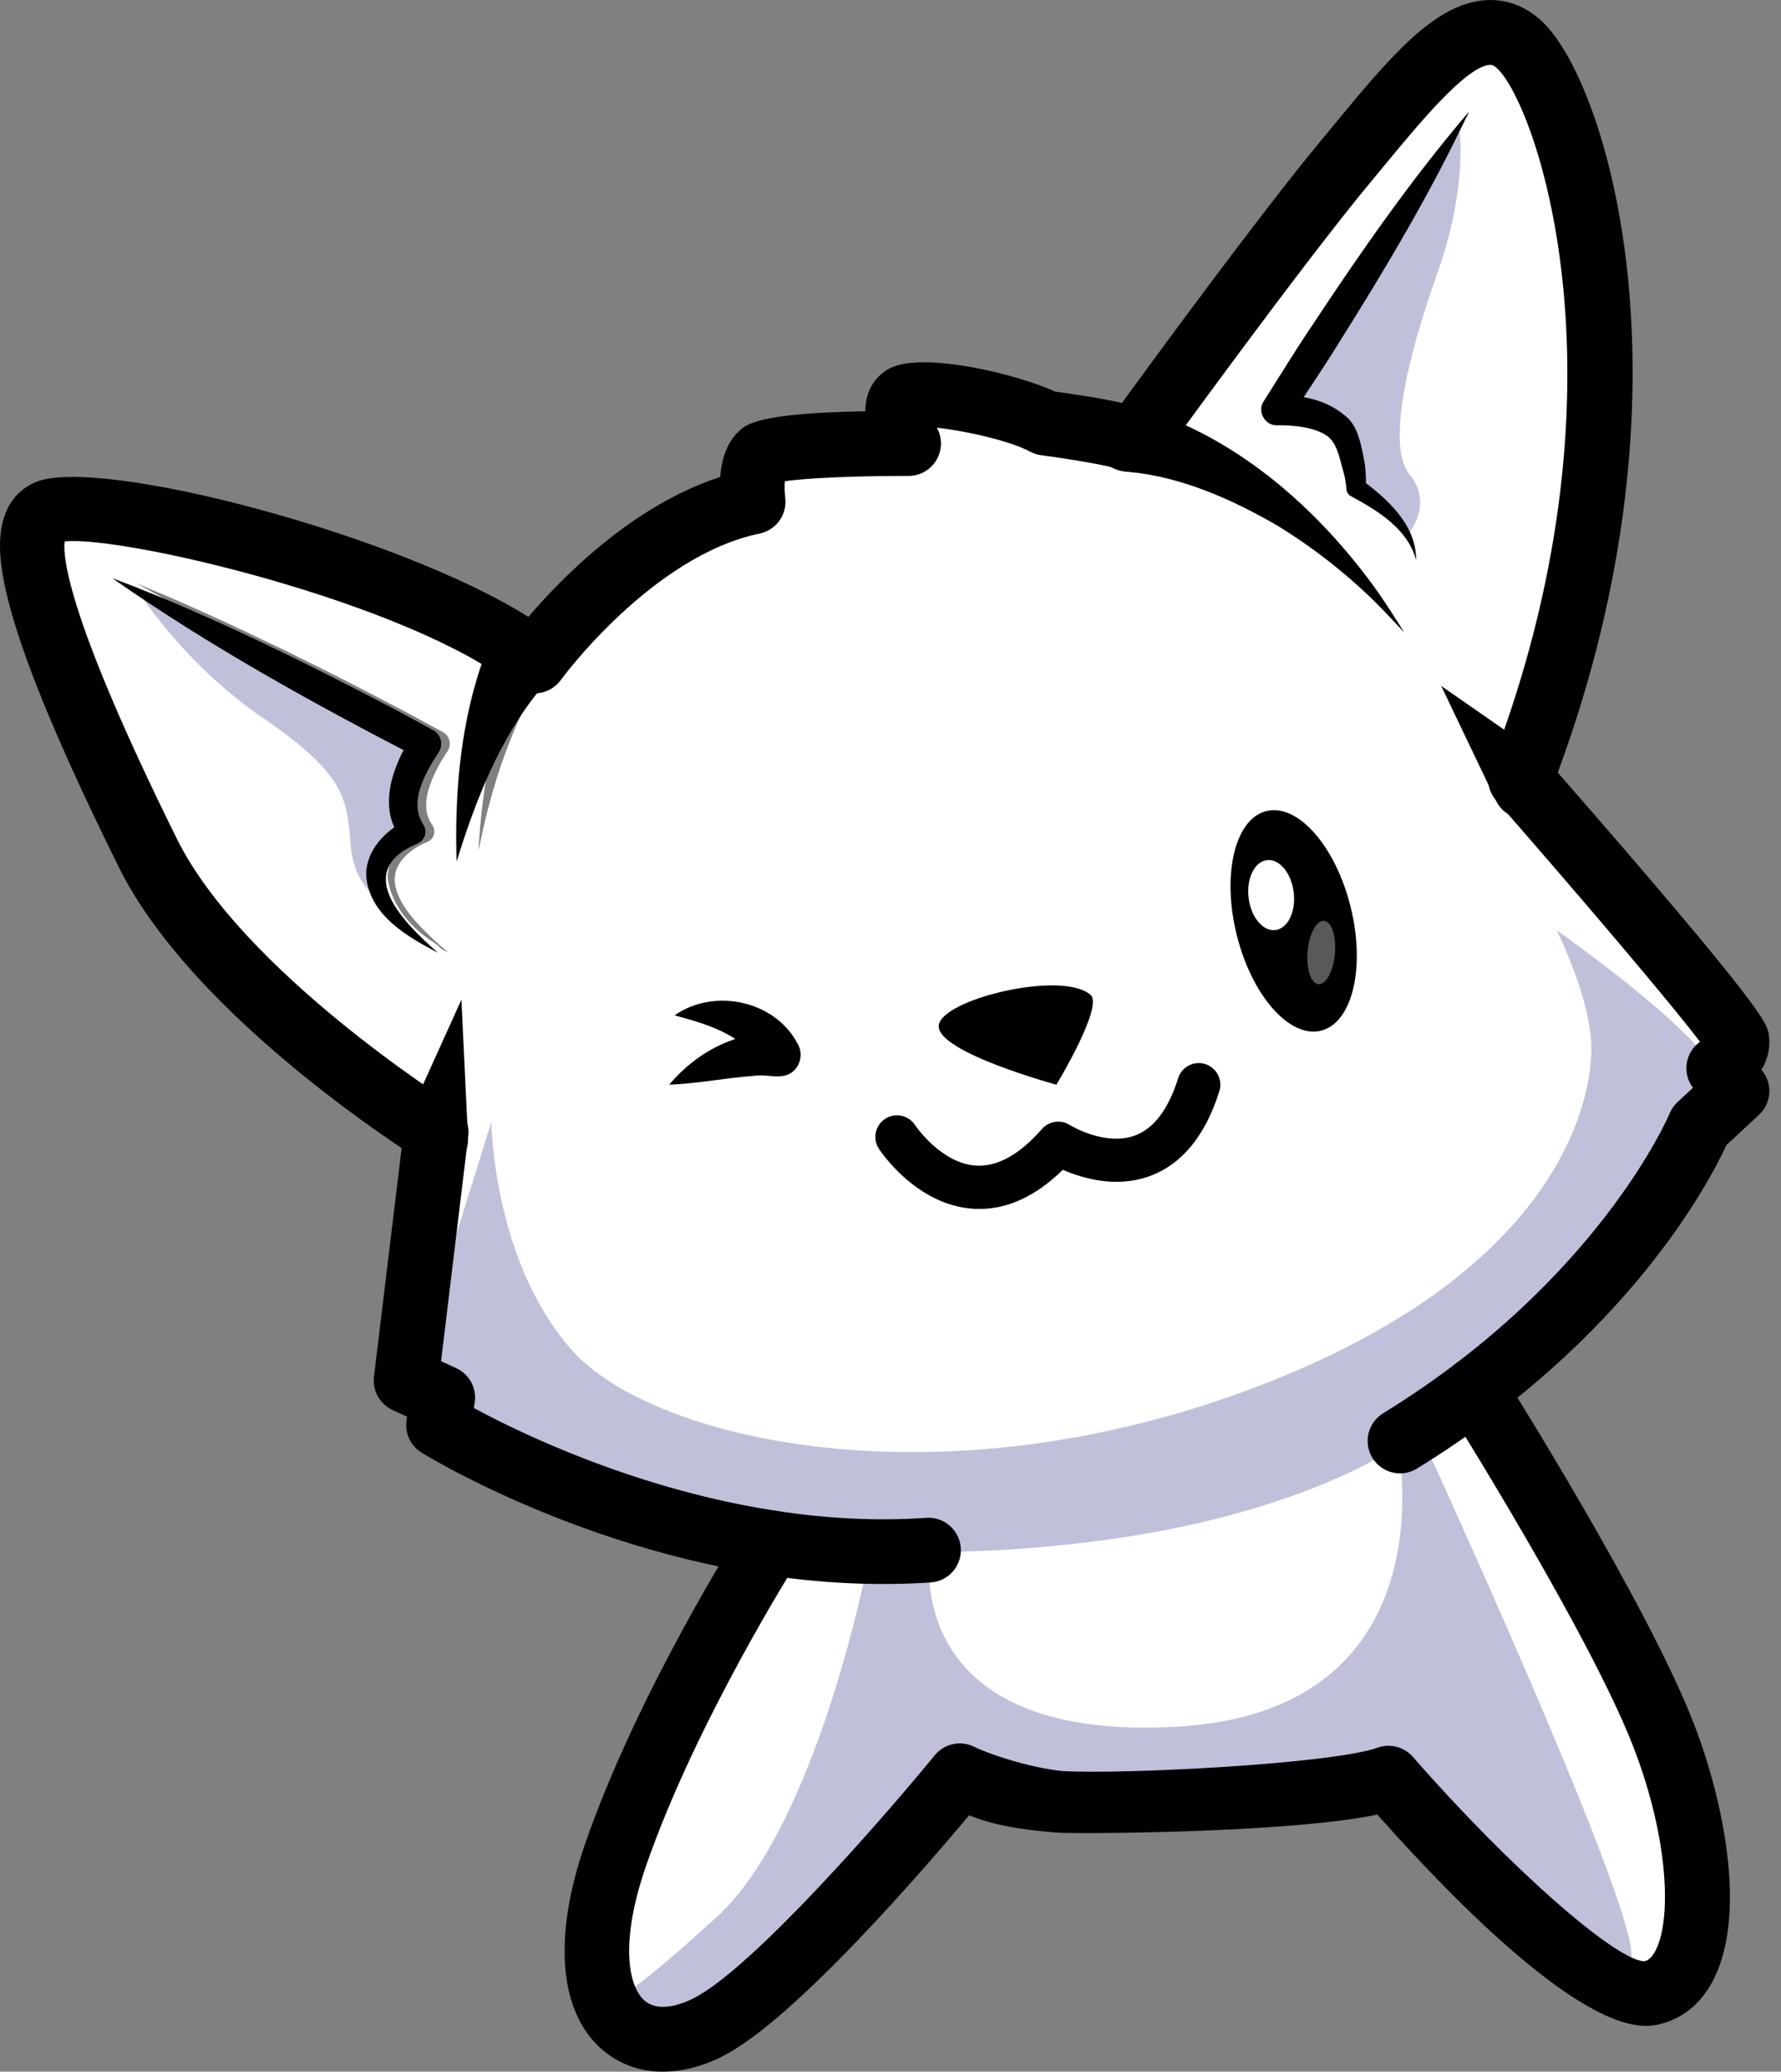 <?xml version="1.0" encoding="UTF-8"?> <svg xmlns="http://www.w3.org/2000/svg" width="123" height="143" viewBox="0 0 123 143" fill="none"><rect x="0" y="0" width="123" height="143" fill="#808080" stroke="none"/><path d="M118.171 72.926C118.5 72.708 118.945 72.252 118.99 71.971C118.132 70.461 109.736 60.66 104.432 54.592C104.432 54.592 104.432 54.592 104.424 54.592C104.373 54.546 104.327 54.494 104.287 54.438C104.287 54.438 104.287 54.438 104.279 54.427L99.537 47.363L104.611 52.113C114.348 25.679 107.203 6.656 104.338 3.863C103.855 3.394 103.368 3.189 102.837 3.218C100.641 3.338 97.476 7.174 94.416 10.887L93.566 11.916C89.638 16.655 82.397 26.523 79.983 29.829C80.491 29.998 80.981 30.185 81.484 30.384C81.946 30.579 82.41 30.771 82.856 30.996C83.302 31.221 83.754 31.434 84.189 31.678C85.928 32.631 87.58 33.733 89.128 34.972C89.871 35.618 90.646 36.227 91.337 36.928C91.687 37.27 92.047 37.603 92.388 37.954L93.383 39.036L93.878 39.581L94.341 40.15L95.264 41.287C95.858 42.059 96.405 42.867 96.975 43.652C96.339 42.914 95.732 42.152 95.079 41.441L94.073 40.393L93.571 39.869L93.038 39.378L91.974 38.397C91.611 38.08 91.23 37.783 90.859 37.477C90.13 36.848 89.324 36.318 88.553 35.752C86.971 34.685 85.297 33.759 83.553 32.983C83.122 32.788 82.684 32.606 82.241 32.445C81.798 32.284 81.354 32.125 80.908 31.977C80.039 31.695 79.15 31.48 78.248 31.335L78.199 31.328C78.111 31.315 78.025 31.289 77.944 31.252C76.256 30.722 72.138 30.183 72.095 30.178C71.979 30.162 71.867 30.126 71.764 30.071C69.511 28.864 64.001 27.945 62.974 28.272C62.91 28.578 63.207 29.483 63.596 30.142C63.682 30.289 63.728 30.456 63.729 30.625C63.73 30.795 63.686 30.962 63.601 31.11C63.517 31.257 63.395 31.38 63.249 31.465C63.102 31.551 62.935 31.596 62.765 31.597C58.793 31.579 54.086 31.79 53.194 32.163C52.937 32.511 52.868 33.678 52.985 34.522C53.018 34.764 52.959 35.01 52.818 35.21C52.676 35.41 52.465 35.548 52.225 35.598C44.39 37.219 37.965 45.869 37.727 46.193C37.129 47.091 36.601 48.034 36.148 49.014C35.666 50.028 35.24 51.075 34.85 52.141C34.46 53.206 34.123 54.296 33.824 55.4C33.526 56.504 33.27 57.62 33.038 58.746C33.111 57.6 33.202 56.45 33.351 55.306C33.499 54.161 33.688 53.018 33.922 51.879C34.157 50.74 34.45 49.609 34.801 48.487C35.068 47.624 35.38 46.776 35.736 45.946C27.721 40.137 6.763 35.09 3.691 36.26C3.587 36.299 3.467 36.376 3.365 36.636C2.74 38.231 3.575 43.321 11.095 58.484C15.069 66.498 26.116 74.32 29.588 76.642L31.878 69.03L31.092 78.224C31.092 78.239 31.092 78.252 31.092 78.267L29.103 94.736L30.992 95.604C31.181 95.692 31.337 95.839 31.435 96.023C31.534 96.207 31.57 96.418 31.538 96.624L31.345 97.885C34.277 99.551 48.573 107.135 64.064 106.05C64.192 106.038 64.321 106.051 64.444 106.089C64.567 106.128 64.681 106.19 64.779 106.274C64.878 106.357 64.958 106.459 65.017 106.573C65.075 106.688 65.11 106.813 65.119 106.942C65.128 107.07 65.111 107.199 65.07 107.321C65.028 107.443 64.963 107.555 64.877 107.651C64.791 107.748 64.688 107.826 64.571 107.881C64.455 107.936 64.329 107.968 64.2 107.974C63.109 108.05 62.023 108.087 60.943 108.085C58.527 108.081 56.115 107.908 53.723 107.568C52.273 109.919 46.452 119.601 43.4 128.474C41.681 133.471 41.79 137.437 43.693 139.084C44.835 140.071 46.592 140.07 48.516 139.084C53.749 136.388 65.425 122.141 65.543 121.998C65.682 121.828 65.875 121.71 66.091 121.664C66.306 121.619 66.531 121.649 66.727 121.748C66.762 121.767 70.312 123.552 73.345 123.552C76.904 123.552 92.069 123.111 95.574 121.866C95.756 121.801 95.953 121.792 96.14 121.84C96.328 121.889 96.496 121.993 96.623 122.139C102.124 128.443 111.063 137.107 113.732 136.666C114.432 136.548 114.976 136.13 115.396 135.389C116.949 132.661 116.351 126.241 113.99 120.134C111.331 113.279 103.686 100.776 101.575 97.374C100.226 98.357 98.784 99.334 97.233 100.289C97.016 100.408 96.762 100.44 96.523 100.378C96.283 100.315 96.077 100.162 95.947 99.952C95.817 99.741 95.773 99.489 95.825 99.247C95.876 99.005 96.018 98.792 96.222 98.652C111.484 89.219 116.425 77.469 116.475 77.352C116.529 77.222 116.609 77.105 116.711 77.01L118.642 75.213L117.942 74.336C117.858 74.23 117.797 74.109 117.763 73.979C117.729 73.849 117.722 73.713 117.744 73.58C117.766 73.447 117.815 73.321 117.888 73.208C117.962 73.095 118.058 72.999 118.171 72.926ZM29.442 55.81C29.476 56.2 29.604 56.575 29.817 56.902L29.872 56.986C29.927 57.071 29.965 57.166 29.983 57.265C30.001 57.364 30 57.466 29.978 57.565C29.957 57.664 29.917 57.757 29.86 57.84C29.802 57.923 29.729 57.995 29.644 58.049C29.601 58.076 29.555 58.099 29.508 58.117C28.811 58.39 28.048 58.91 27.646 59.519C27.208 60.119 27.146 60.883 27.457 61.669C27.744 62.454 28.318 63.187 28.938 63.858C29.581 64.535 30.264 65.173 30.984 65.768C30.13 65.343 29.316 64.84 28.553 64.267C27.8 63.673 27.052 63.003 26.553 62.074C26.287 61.589 26.134 61.05 26.107 60.498C26.087 59.917 26.224 59.341 26.504 58.831C26.776 58.35 27.131 57.921 27.552 57.562C27.732 57.407 27.921 57.261 28.116 57.126C27.941 56.766 27.824 56.38 27.77 55.984C27.694 55.341 27.734 54.69 27.89 54.062C28.024 53.472 28.219 52.899 28.471 52.349C28.576 52.126 28.686 51.916 28.8 51.704L26.94 50.741L24.258 49.303C22.457 48.348 20.691 47.333 18.912 46.339C15.382 44.292 11.871 42.217 8.478 39.897C12.298 41.391 16.003 43.129 19.689 44.899C21.517 45.812 23.358 46.704 25.165 47.657L27.886 49.071L30.581 50.531C30.797 50.647 30.957 50.844 31.027 51.078C31.097 51.313 31.071 51.565 30.955 51.781C30.938 51.812 30.919 51.842 30.899 51.871L30.883 51.892C30.606 52.295 30.359 52.718 30.143 53.157C29.916 53.586 29.733 54.037 29.598 54.504C29.468 54.926 29.416 55.369 29.442 55.81ZM89.365 90.912C87.911 93.132 83.809 93.196 83.345 93.196C83.11 93.196 82.883 93.11 82.708 92.954C82.532 92.799 82.419 92.585 82.39 92.352C82.32 92.03 82.187 91.725 81.997 91.456C81.808 91.186 81.566 90.958 81.286 90.784C80.195 90.094 78.398 90.102 76.102 90.792C68.914 92.975 64.217 83.153 63.445 81.406C62.556 80.735 61.78 79.927 61.143 79.013C61.009 78.8 60.965 78.542 61.019 78.295C61.073 78.049 61.222 77.833 61.433 77.695C61.644 77.557 61.901 77.507 62.148 77.556C62.396 77.605 62.615 77.749 62.757 77.958C62.791 78.008 64.677 80.808 67.353 80.992C69.004 81.108 70.687 80.194 72.36 78.286C72.512 78.114 72.721 78.001 72.949 77.968C73.176 77.936 73.408 77.986 73.603 78.109C73.627 78.124 76.237 79.738 78.562 78.884C80.031 78.338 81.144 76.899 81.867 74.591C81.903 74.468 81.964 74.353 82.044 74.254C82.125 74.154 82.225 74.072 82.338 74.012C82.451 73.951 82.575 73.914 82.703 73.902C82.83 73.89 82.959 73.904 83.081 73.942C83.204 73.98 83.317 74.043 83.415 74.125C83.513 74.208 83.593 74.309 83.652 74.424C83.71 74.538 83.745 74.662 83.755 74.79C83.764 74.918 83.748 75.046 83.708 75.168C83.568 75.61 83.405 76.045 83.221 76.471C83.836 78.27 84.255 81.226 84.414 82.486C86.657 83.444 88.458 85.209 89.462 87.431C90.177 89.084 89.804 90.23 89.365 90.912ZM90.593 27.698C91.384 27.924 92.223 28.211 92.934 28.899C93.295 29.25 93.562 29.684 93.713 30.164C93.823 30.538 93.92 30.916 94.006 31.299C94.164 31.986 94.241 32.689 94.236 33.393C94.614 33.66 94.978 33.947 95.327 34.252C95.76 34.639 96.162 35.059 96.529 35.509C96.902 35.957 97.213 36.453 97.454 36.984C97.693 37.509 97.811 38.081 97.799 38.658C97.679 38.121 97.451 37.614 97.128 37.168C96.811 36.731 96.445 36.332 96.036 35.979C95.633 35.619 95.202 35.292 94.747 35C94.306 34.701 93.846 34.43 93.371 34.189C93.289 34.149 93.219 34.088 93.168 34.012C93.118 33.936 93.088 33.849 93.083 33.758L93.076 33.642C93.049 33.315 92.998 32.991 92.922 32.673C92.845 32.333 92.757 31.991 92.649 31.657C92.541 31.322 92.422 30.985 92.291 30.654C92.195 30.427 92.042 30.23 91.847 30.08C91.459 29.743 90.835 29.523 90.195 29.388C89.537 29.26 88.868 29.202 88.199 29.216C88.077 29.218 87.956 29.196 87.843 29.151C87.73 29.106 87.626 29.04 87.539 28.955C87.451 28.87 87.382 28.769 87.333 28.657C87.285 28.545 87.259 28.425 87.257 28.303C87.254 28.122 87.305 27.943 87.403 27.79C88.495 26.072 89.564 24.331 90.701 22.636L92.386 20.082L94.113 17.556C95.278 15.879 96.457 14.212 97.676 12.572C98.896 10.932 100.132 9.298 101.45 7.725C100.555 9.575 99.583 11.374 98.585 13.16C97.586 14.946 96.56 16.707 95.512 18.46L93.923 21.076L92.286 23.668C91.477 24.972 90.629 26.25 89.783 27.531C90.053 27.571 90.32 27.624 90.593 27.694V27.698Z" fill="white"></path><path d="M29.091 94.715C29.091 94.715 41.318 88.175 52.098 86.847C52.098 86.847 57.158 67.276 76.149 68.52C84.939 69.35 91.99 75.238 91.99 75.238C91.99 75.238 105.759 72.897 118.695 73.737C118.695 73.737 120.278 74.897 119.952 75.145C119.626 75.393 116.921 77.789 116.796 78.193C116.67 78.597 112.659 87.742 99.224 97.693L100.718 104.348L99.099 104.036C99.099 104.036 101.281 119.835 93.505 123.135C85.729 126.435 68.998 123.757 68.998 123.757L66.759 122.576C66.759 122.576 63.028 120.024 61.473 115.482L60.416 115.544C60.416 115.544 60.664 111.501 60.477 111.501C60.29 111.501 57.74 112.745 57.74 112.434C57.74 112.123 57.242 107.101 57.242 107.101C57.242 107.101 40.514 104.497 31.867 99.259C31.867 99.259 29.968 97.973 30.155 97.538C30.342 97.103 30.683 96.542 30.435 96.355C30.187 96.168 28.181 95.183 29.091 94.715Z" fill="white"></path><path d="M46.156 56.556C47.258 56.126 48.437 55.922 49.62 55.958C51.257 55.993 53.531 56.299 54.224 57.666C55.344 59.873 52.109 62.577 48.066 60.869C44.53 59.372 42.92 57.851 46.156 56.556Z" fill="white"></path><path d="M80.593 48.378C79.533 48.378 78.485 48.611 77.525 49.06C76.202 49.673 74.46 50.756 74.427 52.232C74.374 54.62 78.076 55.916 80.716 52.936C83.024 50.339 83.747 48.398 80.593 48.378Z" fill="white"></path><path d="M11.924 41.68C11.924 41.68 8.13 39.378 6.699 39.161C5.268 38.945 12.529 61.251 20.81 69.933C29.091 78.615 30.181 77.756 30.398 76.978C30.614 76.201 31.34 71.877 31.206 71.753C31.073 71.629 32.047 66.396 30.014 65.098C27.982 63.801 27.029 62.175 26.8 60.786C26.571 59.397 28.19 57.448 28.19 57.448C28.134 56.511 28.231 55.572 28.479 54.667C28.889 53.094 29.351 52.141 29.144 51.871C28.936 51.601 28.189 50.875 28.189 50.875L11.924 41.68Z" fill="white"></path><path d="M100.127 9.647L101.23 8.162C101.23 8.162 102.553 6.538 103.579 7.564C104.605 8.59 110.149 33.273 106.751 47.786L105.673 52.265L104.843 52.928C104.843 52.928 102.562 50.782 102.272 50.569C101.981 50.356 100.408 48.378 100.408 48.378C100.408 48.378 98.399 38.556 96.861 36.404C95.324 34.253 93.917 34.185 93.71 33.403C93.502 32.621 93.73 29.754 92.114 28.78C91.146 28.195 90.064 27.828 88.94 27.702L98.5 12.297L100.127 9.647Z" fill="white"></path><g opacity="0.25"><path d="M81.273 119.19C64.609 120.136 64.06 110.376 64.179 107.953C63.088 108.029 62.006 108.065 60.935 108.064C60.588 108.064 60.253 108.051 59.901 108.044C59.363 110.666 55.908 126.447 49.532 132.294C45.47 136.018 43.624 137.371 42.789 137.853C43.003 138.314 43.309 138.725 43.69 139.062C44.831 140.049 46.589 140.048 48.512 139.062C53.745 136.366 65.422 122.119 65.54 121.976C65.68 121.806 65.873 121.688 66.088 121.643C66.303 121.597 66.527 121.627 66.723 121.726C66.759 121.745 70.308 123.53 73.341 123.53C76.9 123.53 92.065 123.089 95.57 121.844C95.752 121.779 95.95 121.77 96.137 121.819C96.324 121.867 96.492 121.971 96.619 122.117C101.101 127.254 107.867 133.957 111.663 136.032C112.144 136.007 112.499 135.759 112.644 135.206C113.343 132.518 100.839 104.998 98.352 99.566C97.988 99.803 97.613 100.039 97.228 100.274C97.056 100.378 96.855 100.426 96.655 100.41C97.095 103.589 98.209 118.23 81.273 119.19Z" fill="#040371"></path></g><g opacity="0.25"><path d="M107.497 64.208C107.497 64.208 109.903 68.935 109.903 72.404C109.903 75.873 107.83 87.926 86.184 95.952C64.537 103.978 44.966 99.371 39.493 93.192C34.019 87.014 33.936 77.441 33.936 77.441L29.873 90.456C29.775 90.504 29.68 90.557 29.587 90.615L29.092 94.708L30.981 95.576C31.171 95.664 31.326 95.811 31.424 95.995C31.523 96.179 31.559 96.39 31.527 96.596L31.335 97.857C34.266 99.522 48.562 107.106 64.053 106.022C64.308 106.004 64.56 106.088 64.753 106.256C64.946 106.424 65.064 106.662 65.082 106.917C65.086 106.987 65.083 107.058 65.072 107.128C68.971 107.085 72.863 106.791 76.724 106.247C88.148 104.621 94.308 101.199 96.032 100.119C95.98 100.065 95.935 100.006 95.896 99.943C95.829 99.835 95.785 99.715 95.765 99.59C95.745 99.465 95.749 99.338 95.779 99.214C95.808 99.091 95.861 98.975 95.935 98.872C96.01 98.77 96.103 98.683 96.211 98.617C111.484 89.22 116.425 77.469 116.475 77.352C116.529 77.222 116.609 77.106 116.711 77.01L118.621 75.236C118.621 75.215 118.621 75.194 118.621 75.174L117.952 74.333C117.818 74.166 117.744 73.959 117.741 73.745C117.739 73.531 117.809 73.323 117.939 73.153C115.703 69.966 107.497 64.208 107.497 64.208Z" fill="#040371"></path></g><g opacity="0.25"><path d="M26.113 60.511C26.093 59.93 26.231 59.354 26.51 58.844C26.783 58.363 27.137 57.934 27.558 57.575C27.738 57.42 27.927 57.274 28.122 57.139C27.947 56.779 27.83 56.393 27.776 55.997C27.7 55.354 27.741 54.703 27.896 54.075C28.03 53.486 28.225 52.912 28.477 52.362C28.582 52.139 28.693 51.929 28.806 51.717L26.947 50.754L24.259 49.304C22.458 48.349 20.691 47.334 18.912 46.339C15.65 44.45 12.408 42.52 9.256 40.413C9.993 41.556 13.093 46.087 18.056 49.485C23.785 53.405 23.964 55.021 24.214 58.3C24.463 61.578 26.762 62.422 26.762 62.422C26.763 62.414 26.763 62.405 26.762 62.396C26.695 62.293 26.626 62.196 26.562 62.085C26.295 61.601 26.142 61.063 26.113 60.511Z" fill="#040371"></path></g><g opacity="0.25"><path d="M100.802 8.986C100.089 10.393 99.35 11.783 98.584 13.155C97.592 14.943 96.559 16.703 95.511 18.456L93.922 21.071L92.285 23.663C91.476 24.967 90.628 26.245 89.782 27.526C90.055 27.574 90.315 27.627 90.588 27.697C91.379 27.923 92.218 28.21 92.929 28.899C93.29 29.249 93.557 29.684 93.708 30.163C93.818 30.537 93.916 30.916 94.001 31.299C94.159 31.985 94.236 32.688 94.231 33.393C94.609 33.66 94.973 33.946 95.322 34.251C95.755 34.638 96.157 35.059 96.524 35.508C96.831 35.888 97.096 36.3 97.315 36.736L97.341 36.758C97.502 36.511 98.922 34.686 97.341 32.738C95.76 30.79 97.171 24.734 99.285 18.805C101.146 13.592 100.892 9.825 100.802 8.986Z" fill="#040371"></path></g><g opacity="0.4"><path d="M95.564 41.685L95.674 41.833L95.694 41.848C95.694 41.848 95.644 41.783 95.564 41.685Z" fill="white"></path></g><g opacity="0.4"><path d="M20.004 41.567C25.109 43.605 29.995 46.151 34.59 49.167C34.657 48.935 34.716 48.702 34.788 48.471C35.055 47.608 35.367 46.76 35.723 45.93C27.708 40.121 6.75 35.075 3.678 36.244C3.704 36.514 3.804 36.773 3.967 36.99C9.442 38.02 14.81 39.553 20.004 41.567Z" fill="white"></path></g><g opacity="0.4"><path d="M46.625 40.86C52.597 36.879 58.568 38.105 58.485 36.994C58.401 35.883 56.37 34.557 56.744 34.433C57.118 34.309 65.493 35.263 66.53 34.433C67.566 33.604 67.193 31.53 67.193 31.53C67.193 31.53 72.293 32.069 76.358 33.23C80.261 34.346 87.898 35.804 94.842 41.178L94.065 40.37L93.563 39.847L93.03 39.355L91.966 38.375C91.603 38.057 91.222 37.761 90.851 37.454C90.123 36.825 89.317 36.295 88.546 35.729C86.963 34.663 85.29 33.736 83.546 32.96C83.115 32.765 82.677 32.583 82.233 32.422C81.79 32.261 81.347 32.102 80.9 31.954C80.032 31.672 79.142 31.457 78.24 31.312L78.191 31.305C78.103 31.292 78.017 31.266 77.936 31.229C76.248 30.699 72.13 30.16 72.088 30.155C71.972 30.14 71.859 30.104 71.756 30.049C69.504 28.841 63.993 27.922 62.966 28.249C62.902 28.555 63.2 29.461 63.588 30.12C63.674 30.266 63.72 30.433 63.721 30.603C63.722 30.773 63.678 30.94 63.594 31.087C63.509 31.235 63.388 31.357 63.241 31.443C63.094 31.528 62.927 31.573 62.758 31.574C58.785 31.556 54.078 31.768 53.186 32.14C52.929 32.488 52.86 33.656 52.977 34.499C53.011 34.741 52.951 34.987 52.81 35.187C52.669 35.387 52.457 35.526 52.217 35.575C44.383 37.196 37.957 45.846 37.72 46.17C37.121 47.068 36.593 48.011 36.14 48.991C35.658 50.005 35.233 51.053 34.842 52.118C34.452 53.183 34.115 54.273 33.816 55.377C33.624 56.072 33.459 56.774 33.301 57.481C33.441 57.231 40.71 44.8 46.625 40.86Z" fill="white"></path></g><g opacity="0.4"><path d="M100.344 4.434C98.531 5.883 96.449 8.402 94.414 10.873L93.564 11.902C89.636 16.641 82.395 26.509 79.981 29.814C80.489 29.983 80.979 30.17 81.482 30.369C81.945 30.564 82.408 30.757 82.855 30.982C82.855 30.982 90.903 17.556 95.7 11.378C98.68 7.533 99.869 5.456 100.344 4.434Z" fill="white"></path></g><g opacity="0.4"><path d="M115.388 135.366C115.388 135.366 115.511 135.108 115.69 134.708C116.841 131.698 116.177 125.774 113.982 120.111C111.446 113.574 104.38 101.907 101.897 97.886C101.897 97.886 108.375 112.26 110.863 119.168C113.352 126.077 115.592 134.955 115.388 135.366Z" fill="white"></path></g><path d="M60.947 109.338C44.03 109.338 29.752 100.663 29.115 100.27C28.741 100.039 28.443 99.704 28.258 99.305C28.074 98.907 28.011 98.463 28.077 98.028L28.113 97.788L27.116 97.33C26.686 97.132 26.329 96.803 26.097 96.39C25.866 95.976 25.772 95.5 25.828 95.03L27.738 79.247C23.973 76.737 12.554 68.629 8.219 59.884C-0.354 42.592 -0.557 37.828 0.376 35.448C0.559 34.947 0.847 34.492 1.221 34.112C1.595 33.732 2.046 33.437 2.543 33.246C7.045 31.531 27.487 36.909 36.491 42.584C38.774 39.908 43.674 34.886 49.737 32.927C49.82 31.835 50.139 30.614 51.018 29.778C51.525 29.294 52.338 28.519 59.767 28.389C59.761 28.047 59.803 27.706 59.891 27.376C59.999 26.971 60.187 26.593 60.445 26.263C60.703 25.934 61.025 25.66 61.391 25.457C63.66 24.208 70.286 25.844 72.873 27.03C73.738 27.148 75.802 27.44 77.484 27.812C79.998 24.365 87.113 14.675 91.103 9.859L91.946 8.838C95.924 4.014 99.066 0.203 102.666 0.008C104.102 -0.071 105.456 0.465 106.578 1.556C111.003 5.868 117.406 26.754 107.583 53.326C121.895 69.72 122.044 70.652 122.156 71.404C122.282 72.251 122.102 73.115 121.648 73.842L121.707 73.915C122.059 74.356 122.231 74.913 122.189 75.476C122.147 76.038 121.895 76.564 121.482 76.948L119.23 79.043C118.111 81.476 112.493 92.36 97.89 101.353C97.64 101.512 97.36 101.62 97.067 101.67C96.775 101.721 96.475 101.712 96.186 101.645C95.896 101.578 95.623 101.454 95.382 101.281C95.141 101.107 94.937 100.888 94.782 100.635C94.627 100.381 94.523 100.1 94.478 99.806C94.433 99.513 94.446 99.213 94.518 98.925C94.59 98.637 94.718 98.366 94.896 98.128C95.073 97.89 95.296 97.689 95.552 97.538C110.422 88.382 115.258 76.981 115.305 76.868C115.428 76.568 115.614 76.299 115.85 76.078L116.917 75.085C116.737 74.846 116.606 74.573 116.533 74.283C116.46 73.993 116.446 73.691 116.491 73.396C116.537 73.1 116.641 72.817 116.798 72.562C116.954 72.307 117.161 72.086 117.404 71.913C115.518 69.4 109.174 61.939 103.334 55.262C103.064 54.957 102.882 54.583 102.809 54.182C102.736 53.781 102.774 53.368 102.919 52.986C113.032 26.829 106.123 7.376 103.444 4.765C103.137 4.466 102.983 4.476 102.898 4.48C101.261 4.568 98.004 8.516 95.387 11.69L94.537 12.718C89.829 18.4 80.291 31.545 80.196 31.681C79.915 32.069 79.517 32.356 79.061 32.5C78.605 32.645 78.114 32.639 77.661 32.485C76.579 32.115 73.569 31.639 71.918 31.425C71.649 31.39 71.389 31.307 71.15 31.179C69.721 30.414 66.626 29.73 64.704 29.524C64.893 29.865 64.99 30.249 64.985 30.639C64.98 31.028 64.874 31.41 64.677 31.746C64.48 32.082 64.199 32.361 63.861 32.555C63.523 32.749 63.141 32.852 62.752 32.853C62.597 32.853 62.462 32.853 62.316 32.853C59.251 32.853 55.716 32.989 54.202 33.221C54.175 33.595 54.184 33.97 54.229 34.342C54.303 34.902 54.162 35.47 53.835 35.931C53.508 36.393 53.019 36.714 52.465 36.83C45.018 38.37 38.793 46.853 38.73 46.939C38.553 47.184 38.327 47.39 38.068 47.546C37.808 47.701 37.52 47.803 37.22 47.843C36.92 47.884 36.615 47.864 36.323 47.783C36.032 47.703 35.759 47.564 35.523 47.375C28.292 41.605 8.433 36.934 4.463 37.377C4.327 38.5 4.736 42.803 12.217 57.903C16.768 67.081 31.158 76.15 31.303 76.24C31.663 76.465 31.952 76.789 32.135 77.172C32.319 77.555 32.389 77.983 32.339 78.405L30.461 93.957L31.506 94.438C31.948 94.64 32.312 94.981 32.542 95.408C32.773 95.836 32.858 96.327 32.785 96.807L32.726 97.192C36.767 99.375 49.881 105.749 63.967 104.772C64.26 104.751 64.554 104.789 64.833 104.882C65.111 104.975 65.369 105.123 65.59 105.315C65.812 105.508 65.993 105.743 66.124 106.005C66.255 106.268 66.333 106.554 66.354 106.847C66.374 107.14 66.337 107.435 66.243 107.713C66.15 107.992 66.003 108.249 65.81 108.471C65.618 108.692 65.383 108.874 65.12 109.005C64.857 109.136 64.571 109.214 64.278 109.234C63.16 109.305 62.05 109.34 60.947 109.338Z" fill="black"></path><path d="M45.789 142.999C44.251 143.022 42.758 142.483 41.59 141.483C38.62 138.913 38.179 133.783 40.362 127.411C43.973 116.906 51.048 105.759 51.346 105.29C51.665 104.789 52.17 104.436 52.749 104.307C53.328 104.178 53.935 104.284 54.436 104.603C54.937 104.922 55.29 105.426 55.419 106.005C55.548 106.585 55.441 107.192 55.123 107.692C55.052 107.803 48.029 118.879 44.595 128.863C42.775 134.153 43.416 137.144 44.517 138.097C45.551 138.991 47.246 138.273 47.928 137.923C52.076 135.786 61.336 125.099 64.554 121.163C64.877 120.768 65.326 120.495 65.826 120.39C66.326 120.285 66.846 120.354 67.301 120.586C68.214 121.047 71 122 73.341 122.249C77.5 122.5 91.972 121.765 95.143 120.636C95.566 120.486 96.024 120.467 96.458 120.58C96.893 120.694 97.283 120.935 97.578 121.273C104.126 128.777 111.602 135.374 113.565 135.378C113.658 135.359 113.96 135.309 114.286 134.734C115.44 132.702 115.31 127.046 112.799 120.568C109.762 112.737 100.04 97.297 99.942 97.143C99.625 96.641 99.521 96.034 99.652 95.455C99.783 94.876 100.138 94.373 100.64 94.056C101.142 93.739 101.749 93.635 102.328 93.766C102.907 93.897 103.41 94.252 103.726 94.754C104.136 95.402 113.777 110.716 116.969 118.95C119.108 124.464 120.707 132.486 118.177 136.943C117.276 138.527 115.924 139.513 114.263 139.796C109.631 140.575 100.642 131.474 95.124 125.257C88.87 126.558 74.156 126.591 73 126.5C70.159 126.276 68.51 125.93 66.929 125.306C63.724 129.126 54.881 139.373 49.974 141.901C48.553 142.635 47.121 142.999 45.789 142.999Z" fill="black"></path><path d="M37.325 47.559C34.508 50.98 32.84 55.253 31.534 59.47C31.397 55.001 31.749 50.448 33.151 46.161C33.318 45.592 33.723 44.796 33.997 44.241C34.141 43.949 34.341 43.687 34.586 43.472C34.831 43.257 35.115 43.092 35.424 42.987C35.732 42.882 36.058 42.838 36.384 42.859C36.709 42.88 37.027 42.965 37.319 43.109C39.151 43.937 39.128 46.736 37.319 47.559H37.325Z" fill="black"></path><path d="M27.926 77.71L31.866 69.007L32.321 78.549C32.35 79.157 32.137 79.752 31.728 80.204C31.318 80.655 30.747 80.926 30.139 80.957C28.459 81.081 27.211 79.215 27.933 77.71H27.926Z" fill="black"></path><path d="M78.737 28.158C85.169 30.107 90.531 34.692 94.51 39.975C95.367 41.103 96.224 42.448 96.966 43.638C96.284 42.931 95.638 42.208 94.948 41.53C92.894 39.519 90.618 37.747 88.165 36.249C85.027 34.441 81.642 32.945 78.042 32.578C74.416 32.495 75.21 27.177 78.735 28.158H78.737Z" fill="black"></path><path d="M103.306 55.238L99.534 47.349L106.716 52.339C107.218 52.69 107.562 53.226 107.67 53.83C107.779 54.434 107.644 55.056 107.295 55.56C106.34 57.014 104.01 56.807 103.306 55.238Z" fill="black"></path><path d="M101.445 7.72C98.853 13.231 95.663 18.592 92.417 23.742C91.346 25.477 90.193 27.161 89.077 28.869L88.153 27.214C89.939 27.319 91.583 27.525 93.021 28.801C93.713 29.423 93.924 30.393 94.112 31.266C94.3 32.07 94.37 32.897 94.318 33.721L93.976 33.086C95.794 34.401 97.827 36.241 97.796 38.649C97.226 36.513 95.142 35.239 93.318 34.26C93.062 34.143 92.977 33.881 92.977 33.626C92.946 33.307 92.891 32.991 92.814 32.681C92.541 31.837 92.442 30.783 91.755 30.166C90.9 29.484 89.313 29.34 88.197 29.356C87.359 29.397 86.805 28.386 87.273 27.701C88.365 25.981 89.428 24.236 90.568 22.544C93.924 17.464 97.487 12.348 101.445 7.716V7.72Z" fill="black"></path><path d="M7.732 39.899C14.428 42.416 20.878 45.629 27.215 48.937L29.909 50.397C30.159 50.532 30.344 50.761 30.425 51.034C30.506 51.306 30.476 51.6 30.341 51.85C29.436 53.267 28.159 55.331 29.25 56.945C29.317 57.055 29.36 57.179 29.375 57.307C29.39 57.436 29.376 57.566 29.336 57.689C29.295 57.812 29.228 57.924 29.14 58.018C29.051 58.112 28.943 58.186 28.823 58.234C24.276 60.144 27.904 63.72 30.256 65.775C28.141 64.661 25.546 63.197 25.295 60.511C25.216 58.717 26.619 57.33 28.12 56.562L27.768 57.971C25.995 55.788 27.142 52.787 28.501 50.711L28.853 52.29C21.623 48.554 14.417 44.571 7.739 39.899H7.732Z" fill="black"></path><path d="M46.211 74.874C48.121 72.61 50.967 71.067 54.019 71.351L52.442 73.423C51.296 71.408 48.783 70.681 46.589 70.086C49.288 68.192 53.461 69.034 55.059 71.996C55.535 72.754 55.259 73.813 54.416 74.179C53.619 74.472 52.958 74.126 52.044 74.265C50.183 74.393 48.117 74.81 46.215 74.87L46.211 74.874Z" fill="black"></path><path d="M72.957 74.875C72.957 74.875 64.788 72.657 64.83 70.833C64.873 69.009 73.336 66.935 75.321 68.676C76.227 69.472 72.957 74.875 72.957 74.875Z" fill="black"></path><path d="M67.636 83.451C67.479 83.451 67.323 83.451 67.166 83.434C63.263 83.162 60.801 79.455 60.699 79.297C60.482 78.966 60.405 78.562 60.486 78.175C60.566 77.787 60.797 77.448 61.128 77.231C61.459 77.013 61.863 76.937 62.25 77.017C62.638 77.098 62.977 77.329 63.194 77.66C63.231 77.716 64.983 80.297 67.389 80.458C68.868 80.555 70.403 79.707 71.961 77.931C72.196 77.663 72.519 77.489 72.871 77.439C73.224 77.388 73.583 77.466 73.883 77.658C73.901 77.669 76.306 79.148 78.385 78.381C79.691 77.898 80.694 76.568 81.366 74.425C81.484 74.048 81.748 73.733 82.099 73.55C82.449 73.367 82.858 73.33 83.236 73.449C83.613 73.567 83.928 73.831 84.111 74.182C84.294 74.532 84.33 74.941 84.212 75.319C83.245 78.399 81.62 80.374 79.393 81.185C77.074 82.032 74.734 81.331 73.403 80.747C71.565 82.546 69.631 83.451 67.636 83.451Z" fill="black"></path><path d="M91.233 71.146C93.403 70.605 94.317 66.773 93.274 62.587C92.231 58.4 89.626 55.445 87.456 55.986C85.285 56.527 84.371 60.359 85.414 64.545C86.457 68.731 89.062 71.686 91.233 71.146Z" fill="black"></path><path d="M88.079 64.2C88.939 64.097 89.507 62.932 89.346 61.599C89.186 60.266 88.358 59.269 87.498 59.373C86.638 59.476 86.07 60.641 86.231 61.974C86.391 63.307 87.219 64.303 88.079 64.2Z" fill="white"></path><g opacity="0.35"><path d="M92.192 65.833C92.085 67.039 91.576 67.981 91.055 67.934C90.534 67.888 90.197 66.873 90.305 65.666C90.412 64.458 90.921 63.518 91.442 63.565C91.964 63.611 92.299 64.626 92.192 65.833Z" fill="white"></path></g></svg> 